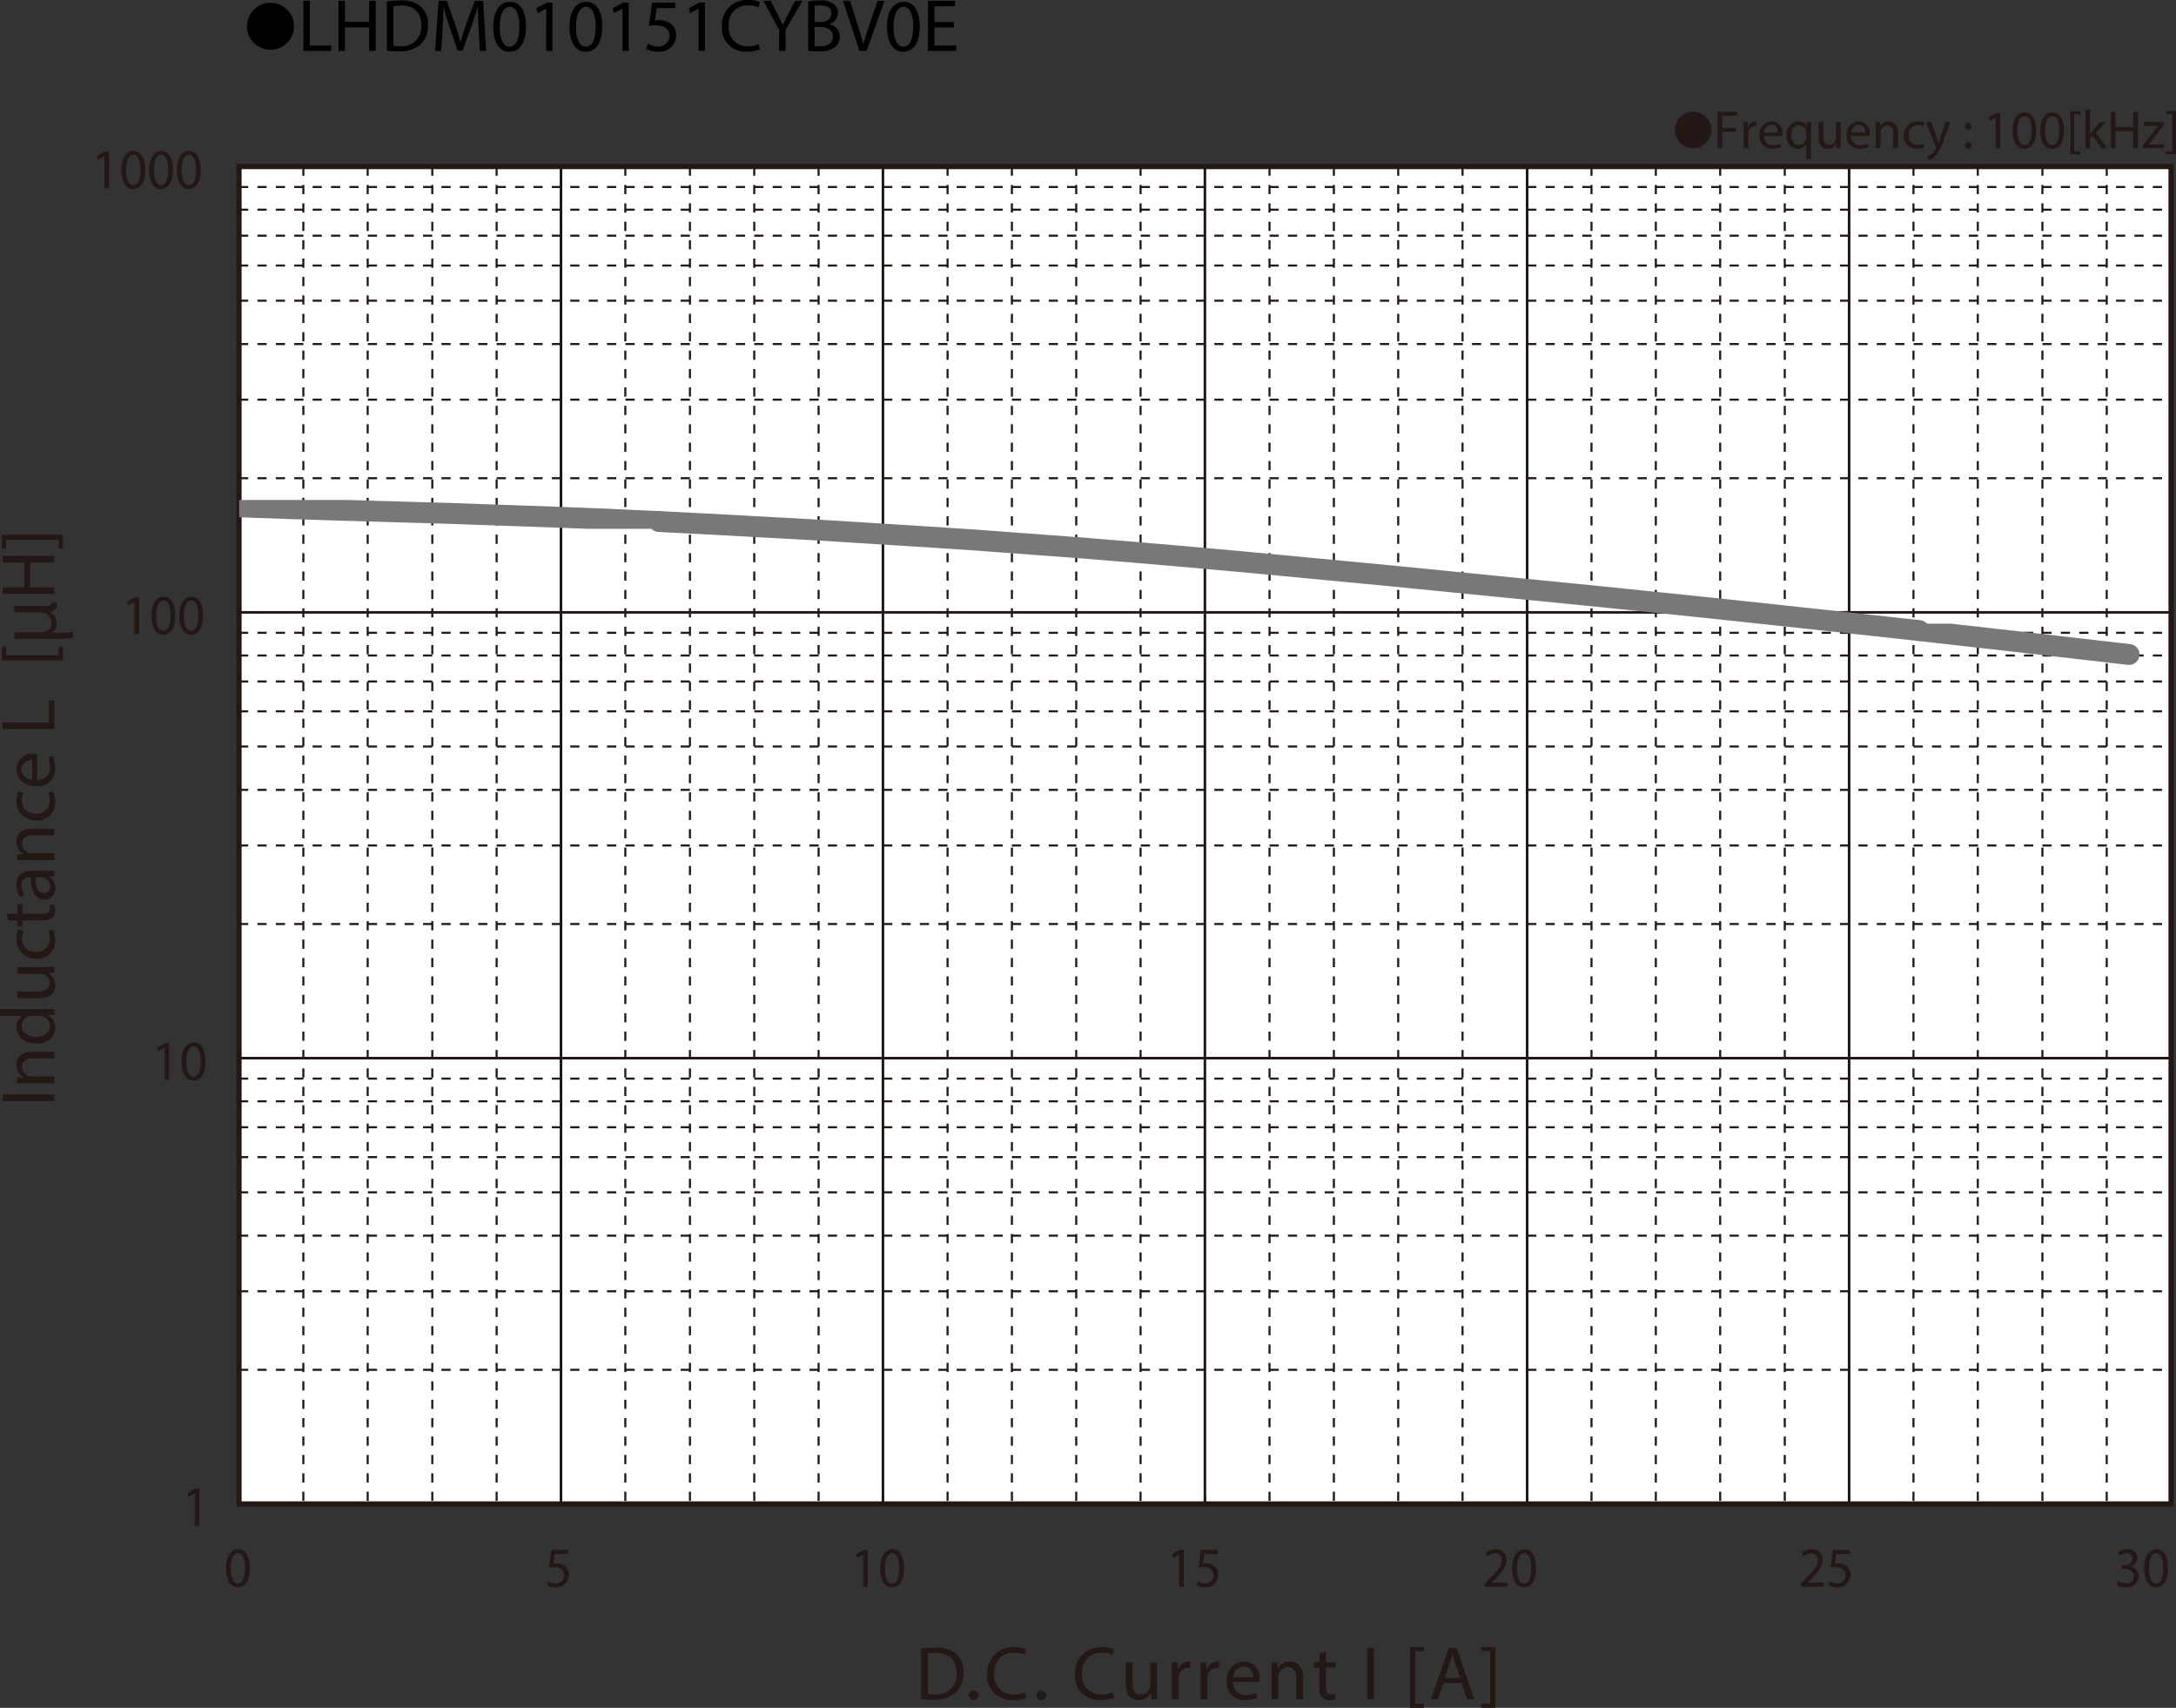<svg id="レイヤー_1" data-name="レイヤー 1" xmlns="http://www.w3.org/2000/svg" xmlns:xlink="http://www.w3.org/1999/xlink" viewBox="0 0 322.104 252.761">
  <rect x="0" y="0" width="322.104" height="252.761" fill="#333333" stroke="none"/>
  <defs>
    <style>
      .cls-1, .cls-4, .cls-5, .cls-6, .cls-8 {
        fill: none;
      }

      .cls-2 {
        fill: #231815;
      }

      .cls-3 {
        fill: #fff;
      }

      .cls-4, .cls-5, .cls-6 {
        stroke: #231815;
      }

      .cls-4, .cls-5 {
        stroke-miterlimit: 3.864;
      }

      .cls-4 {
        stroke-width: 0.309px;
        stroke-dasharray: 1.362 1.362;
      }

      .cls-5 {
        stroke-width: 0.386px;
      }

      .cls-6 {
        stroke-miterlimit: 10;
        stroke-width: 0.773px;
      }

      .cls-7 {
        clip-path: url(#clip-path);
      }

      .cls-8 {
        stroke: #787878;
        stroke-linecap: round;
        stroke-linejoin: round;
        stroke-width: 3.09px;
      }

      .cls-9 {
        clip-path: url(#clip-path-2);
      }
    </style>
    <clipPath id="clip-path" transform="translate(-1.868 -1.671)">
      <rect class="cls-1" x="37.27" y="75.668" width="63.562" height="4.267"/>
    </clipPath>
    <clipPath id="clip-path-2" transform="translate(-1.868 -1.671)">
      <rect class="cls-1" x="284.627" y="93.977" width="38.694" height="9.261"/>
    </clipPath>
  </defs>
  <title>DM_DC-HFlux-Bias2-LHDM010151CYBV0E</title>
  <g>
    <path d="M45.393,5.59a3.482,3.482,0,1,1-3.478-3.518A3.496,3.496,0,0,1,45.393,5.59Z" transform="translate(-1.868 -1.671)"/>
    <path d="M46.777,1.792h.958V8.404h3.168V9.207h-4.126Z" transform="translate(-1.868 -1.671)"/>
    <path d="M52.927,1.792V4.895h3.586V1.792h.968V9.207h-.968V5.73H52.927V9.207h-.958V1.792Z" transform="translate(-1.868 -1.671)"/>
    <path d="M59.141,1.891a13.665,13.665,0,0,1,2.036-.154,4.248,4.248,0,0,1,3.003.924A3.415,3.415,0,0,1,65.225,5.323a3.923,3.923,0,0,1-1.067,2.883A4.57,4.57,0,0,1,60.879,9.273a15.418,15.418,0,0,1-1.738-.088Zm.958,6.557a6.041,6.041,0,0,0,.968.055,2.85,2.85,0,0,0,3.158-3.146c.011-1.749-.979-2.86-3.003-2.86a5.423,5.423,0,0,0-1.122.099Z" transform="translate(-1.868 -1.671)"/>
    <path d="M72.716,5.951C72.661,4.917,72.595,3.673,72.606,2.749h-.033c-.253.869-.561,1.793-.935,2.816L70.329,9.163h-.726L68.403,5.631c-.352-1.045-.649-2.002-.858-2.882h-.022c-.022.924-.077,2.167-.143,3.278L67.182,9.207H66.269l.517-7.415h1.221l1.265,3.586c.308.913.561,1.728.748,2.498h.033c.187-.748.451-1.562.781-2.498L72.155,1.792H73.376l.462,7.415h-.935Z" transform="translate(-1.868 -1.671)"/>
    <path d="M79.722,5.555c0,2.431-.902,3.773-2.486,3.773-1.397,0-2.343-1.309-2.365-3.675,0-2.398,1.034-3.718,2.486-3.718C78.864,1.935,79.722,3.277,79.722,5.555Zm-3.883.11c0,1.859.572,2.916,1.452,2.916.99,0,1.463-1.155,1.463-2.981,0-1.76-.451-2.916-1.452-2.916C76.455,2.683,75.839,3.717,75.839,5.665Z" transform="translate(-1.868 -1.671)"/>
    <path d="M82.714,2.958h-.022l-1.243.671-.187-.737,1.562-.836h.825V9.207h-.936Z" transform="translate(-1.868 -1.671)"/>
    <path d="M91.008,5.555c0,2.431-.902,3.773-2.486,3.773-1.397,0-2.343-1.309-2.365-3.675,0-2.398,1.034-3.718,2.486-3.718C90.15,1.935,91.008,3.277,91.008,5.555Zm-3.883.11c0,1.859.572,2.916,1.452,2.916.99,0,1.463-1.155,1.463-2.981,0-1.76-.451-2.916-1.452-2.916C87.741,2.683,87.125,3.717,87.125,5.665Z" transform="translate(-1.868 -1.671)"/>
    <path d="M94,2.958h-.022l-1.243.671-.187-.737,1.562-.836h.825V9.207H94Z" transform="translate(-1.868 -1.671)"/>
    <path d="M101.811,2.87H99.082l-.275,1.837a3.826,3.826,0,0,1,.583-.044,3.023,3.023,0,0,1,1.541.385,2.039,2.039,0,0,1,1.023,1.837A2.481,2.481,0,0,1,99.291,9.328a3.505,3.505,0,0,1-1.782-.44l.242-.737a3.2,3.2,0,0,0,1.529.396,1.578,1.578,0,0,0,1.694-1.551c-.011-.924-.627-1.584-2.058-1.584a7.448,7.448,0,0,0-.99.077l.462-3.432h3.421Z" transform="translate(-1.868 -1.671)"/>
    <path d="M105.286,2.958h-.022l-1.243.671-.187-.737,1.562-.836h.825V9.207h-.936Z" transform="translate(-1.868 -1.671)"/>
    <path d="M114.351,8.965a4.747,4.747,0,0,1-1.958.352A3.465,3.465,0,0,1,108.729,5.565a3.69,3.69,0,0,1,3.873-3.895,3.976,3.976,0,0,1,1.76.33l-.231.781a3.484,3.484,0,0,0-1.496-.308,2.757,2.757,0,0,0-2.894,3.059,2.695,2.695,0,0,0,2.85,2.981,3.831,3.831,0,0,0,1.562-.308Z" transform="translate(-1.868 -1.671)"/>
    <path d="M117.199,9.207V6.061L114.856,1.792h1.089l1.045,2.046c.286.561.506,1.012.737,1.529h.022c.209-.484.462-.968.748-1.529L119.564,1.792h1.089L118.167,6.05V9.207Z" transform="translate(-1.868 -1.671)"/>
    <path d="M121.5,1.891a9.245,9.245,0,0,1,1.75-.154,3.064,3.064,0,0,1,2.035.539,1.555,1.555,0,0,1,.616,1.31A1.761,1.761,0,0,1,124.646,5.213v.022a1.912,1.912,0,0,1,1.529,1.859,1.999,1.999,0,0,1-.627,1.485,3.724,3.724,0,0,1-2.563.693,11.211,11.211,0,0,1-1.485-.088Zm.958,3.036h.869c1.012,0,1.606-.528,1.606-1.243,0-.869-.66-1.21-1.628-1.21A4.09,4.09,0,0,0,122.457,2.54Zm0,3.554a5.088,5.088,0,0,0,.803.044c.99,0,1.903-.363,1.903-1.441,0-1.012-.869-1.43-1.914-1.43h-.792Z" transform="translate(-1.868 -1.671)"/>
    <path d="M129.09,9.207l-2.42-7.415h1.034l1.155,3.652c.319,1.001.594,1.903.792,2.772h.022c.209-.858.517-1.793.847-2.761L131.774,1.792h1.023L130.146,9.207Z" transform="translate(-1.868 -1.671)"/>
    <path d="M138.011,5.555c0,2.431-.902,3.773-2.486,3.773-1.397,0-2.343-1.309-2.365-3.675,0-2.398,1.034-3.718,2.486-3.718C137.153,1.935,138.011,3.277,138.011,5.555Zm-3.883.11c0,1.859.572,2.916,1.452,2.916.99,0,1.463-1.155,1.463-2.981,0-1.76-.451-2.916-1.452-2.916C134.744,2.683,134.128,3.717,134.128,5.665Z" transform="translate(-1.868 -1.671)"/>
    <path d="M143.083,5.73H140.2V8.404h3.212V9.207h-4.17V1.792h4.005v.803H140.2V4.938h2.882Z" transform="translate(-1.868 -1.671)"/>
  </g>
  <g>
    <path class="cls-2" d="M252.5,18.212a2.698,2.698,0,1,1-2.699,2.698A2.694,2.694,0,0,1,252.5,18.212Z" transform="translate(-1.868 -1.671)"/>
    <path class="cls-2" d="M256.11,18.216h2.902v.584h-2.207v1.791h2.039v.576h-2.039V23.605h-.695Z" transform="translate(-1.868 -1.671)"/>
    <path class="cls-2" d="M259.981,20.942c0-.456-.008-.848-.031-1.208h.615l.024.76h.031a1.163,1.163,0,0,1,1.072-.848.752.752,0,0,1,.199.024V20.335a1.042,1.042,0,0,0-.239-.024.986.986,0,0,0-.943.903,1.914,1.914,0,0,0-.032.328v2.063H259.981Z" transform="translate(-1.868 -1.671)"/>
    <path class="cls-2" d="M262.99,21.798a1.239,1.239,0,0,0,1.327,1.343,2.545,2.545,0,0,0,1.071-.2l.12.503a3.128,3.128,0,0,1-1.287.24,1.797,1.797,0,0,1-1.903-1.951,1.879,1.879,0,0,1,1.814-2.087,1.64,1.64,0,0,1,1.6,1.823,2.481,2.481,0,0,1-.024.328Zm2.062-.503a1.002,1.002,0,0,0-.976-1.144,1.165,1.165,0,0,0-1.079,1.144Z" transform="translate(-1.868 -1.671)"/>
    <path class="cls-2" d="M269.244,23.005H269.228a1.378,1.378,0,0,1-1.264.688,1.765,1.765,0,0,1-1.639-1.959,1.854,1.854,0,0,1,1.751-2.087,1.272,1.272,0,0,1,1.191.672h.016l.024-.584h.663c-.016.328-.023.664-.023,1.063V25.188h-.704Zm0-1.703a1.227,1.227,0,0,0-.031-.296,1.029,1.029,0,0,0-1.008-.799c-.728,0-1.167.616-1.167,1.487,0,.768.367,1.439,1.143,1.439a1.048,1.048,0,0,0,1.008-.768,1.175,1.175,0,0,0,.056-.336Z" transform="translate(-1.868 -1.671)"/>
    <path class="cls-2" d="M274.347,22.549c0,.4.009.752.032,1.056h-.623l-.04-.632h-.017a1.455,1.455,0,0,1-1.279.72c-.607,0-1.335-.336-1.335-1.695V19.735h.703v2.143c0,.736.225,1.231.864,1.231a1.017,1.017,0,0,0,.927-.64,1.028,1.028,0,0,0,.064-.36v-2.375h.703Z" transform="translate(-1.868 -1.671)"/>
    <path class="cls-2" d="M275.909,21.798a1.24,1.24,0,0,0,1.327,1.343,2.545,2.545,0,0,0,1.071-.2l.12.503a3.128,3.128,0,0,1-1.287.24,1.797,1.797,0,0,1-1.903-1.951,1.879,1.879,0,0,1,1.815-2.087,1.639,1.639,0,0,1,1.599,1.823,2.706,2.706,0,0,1-.023.328Zm2.063-.503a1.002,1.002,0,0,0-.976-1.144,1.167,1.167,0,0,0-1.08,1.144Z" transform="translate(-1.868 -1.671)"/>
    <path class="cls-2" d="M279.525,20.783c0-.4-.008-.728-.031-1.048h.623l.04.64h.017a1.423,1.423,0,0,1,1.279-.728c.535,0,1.367.32,1.367,1.647V23.605h-.704V21.374c0-.624-.231-1.143-.896-1.143a1.031,1.031,0,0,0-.991,1.047V23.605h-.704Z" transform="translate(-1.868 -1.671)"/>
    <path class="cls-2" d="M286.723,23.461a2.586,2.586,0,0,1-1.111.224,1.839,1.839,0,0,1-1.927-1.975,1.966,1.966,0,0,1,2.079-2.055,2.362,2.362,0,0,1,.976.2l-.16.544a1.628,1.628,0,0,0-.815-.184,1.339,1.339,0,0,0-1.367,1.463,1.327,1.327,0,0,0,1.343,1.447,1.99,1.99,0,0,0,.863-.192Z" transform="translate(-1.868 -1.671)"/>
    <path class="cls-2" d="M287.725,19.735l.848,2.287c.088.256.184.56.248.792h.016c.072-.232.152-.528.248-.808l.768-2.271h.743l-1.055,2.759a5.888,5.888,0,0,1-1.328,2.423,1.909,1.909,0,0,1-.863.456l-.176-.592a1.858,1.858,0,0,0,.615-.344,2.12,2.12,0,0,0,.592-.784.503.503,0,0,0,.057-.168.634.634,0,0,0-.048-.184l-1.432-3.566Z" transform="translate(-1.868 -1.671)"/>
    <path class="cls-2" d="M292.765,20.375a.476.476,0,1,1,.951,0,.476.476,0,1,1-.951,0Zm0,2.823a.476.476,0,1,1,.951,0,.476.476,0,1,1-.951,0Z" transform="translate(-1.868 -1.671)"/>
    <path class="cls-2" d="M297.268,19.063h-.016l-.904.488-.136-.536,1.136-.608h.6V23.605h-.68Z" transform="translate(-1.868 -1.671)"/>
    <path class="cls-2" d="M303.299,20.951c0,1.767-.656,2.742-1.808,2.742-1.015,0-1.703-.951-1.719-2.67,0-1.743.752-2.703,1.807-2.703C302.675,18.32,303.299,19.295,303.299,20.951Zm-2.822.08c0,1.352.415,2.119,1.055,2.119.72,0,1.063-.84,1.063-2.167,0-1.279-.327-2.119-1.056-2.119C300.924,18.864,300.477,19.615,300.477,21.03Z" transform="translate(-1.868 -1.671)"/>
    <path class="cls-2" d="M307.403,20.951c0,1.767-.656,2.742-1.808,2.742-1.015,0-1.703-.951-1.719-2.67,0-1.743.752-2.703,1.807-2.703C306.779,18.32,307.403,19.295,307.403,20.951Zm-2.822.08c0,1.352.415,2.119,1.055,2.119.72,0,1.063-.84,1.063-2.167,0-1.279-.327-2.119-1.056-2.119C305.028,18.864,304.581,19.615,304.581,21.03Z" transform="translate(-1.868 -1.671)"/>
    <path class="cls-2" d="M308.348,24.5V18.128h1.463v.44h-.919v5.493h.919v.44Z" transform="translate(-1.868 -1.671)"/>
    <path class="cls-2" d="M311.244,21.51h.017c.096-.136.231-.304.344-.44l1.135-1.335h.848l-1.495,1.591,1.703,2.279H312.939l-1.335-1.855-.36.4V23.605h-.695V17.928h.695Z" transform="translate(-1.868 -1.671)"/>
    <path class="cls-2" d="M315.02,18.216V20.471h2.606V18.216h.703V23.605h-.703V21.079H315.02V23.605h-.695V18.216Z" transform="translate(-1.868 -1.671)"/>
    <path class="cls-2" d="M319.077,23.197l1.751-2.279c.168-.208.327-.392.504-.6v-.016h-2.096v-.568H322.187l-.009.44-1.727,2.247c-.16.216-.32.408-.496.608v.016h2.263V23.605h-3.142Z" transform="translate(-1.868 -1.671)"/>
    <path class="cls-2" d="M323.972,18.12v6.38H322.508v-.44h.92v-5.501h-.92v-.439Z" transform="translate(-1.868 -1.671)"/>
  </g>
  <rect class="cls-3" x="35.402" y="24.666" width="286.011" height="197.93"/>
  <path class="cls-4" d="M37.248,29.347H323.244M37.248,32.706H323.244M37.248,36.551H323.244M37.248,40.97H323.244M37.248,46.175H323.244M37.248,52.591H323.244M37.248,60.823H323.244M37.248,72.446H323.244M37.248,95.326H323.244M37.248,98.686H323.244M37.248,102.53H323.244M37.248,106.949H323.244M37.248,112.154H323.244m-285.996,6.418H323.244M37.248,126.805H323.244m-285.996,11.621H323.244M37.248,161.307H323.244M37.248,164.666H323.244M37.248,168.508H323.244M37.248,172.928H323.244M37.248,178.136H323.244m-285.996,6.416H323.244M37.248,192.782H323.244M37.248,204.406H323.244" transform="translate(-1.868 -1.671)"/>
  <path class="cls-5" d="M37.248,92.301H323.244M37.248,158.278H323.244" transform="translate(-1.868 -1.671)"/>
  <path class="cls-4" d="M313.719,26.32V224.26M304.197,26.32V224.26M294.633,26.32V224.26M285.111,26.32V224.26M266.06,26.32V224.26M256.498,26.32V224.26M246.974,26.32V224.26M237.449,26.32V224.26M218.362,26.32V224.26M208.838,26.32V224.26M199.316,26.32V224.26M189.79,26.32V224.26M170.702,26.32V224.26M161.178,26.32V224.26M151.655,26.32V224.26M142.132,26.32V224.26m-19.09-197.94V224.26M113.518,26.32V224.26m-9.521-197.94V224.26M94.432,26.32V224.26M75.383,26.32V224.26M65.859,26.32V224.26M56.295,26.32V224.26M46.772,26.32V224.26M37.248,26.32H323.244" transform="translate(-1.868 -1.671)"/>
  <path class="cls-5" d="M275.584,26.32V224.26M227.925,26.32V224.26M180.226,26.32V224.26M132.567,26.32V224.26M84.907,26.32V224.26" transform="translate(-1.868 -1.671)"/>
  <line class="cls-4" x1="321.376" y1="24.649" x2="321.376" y2="222.589"/>
  <rect class="cls-6" x="35.38" y="24.649" width="285.998" height="197.94"/>
  <path class="cls-4" d="M37.248,26.32V224.26m0,0h3.864m-3.864-65.982h3.864M37.248,92.301h3.864m-3.864-65.981h3.864M37.248,224.26H323.244m-285.996,0v-2.937m47.659,2.937v-2.937m47.66,2.937v-2.937m47.659,2.937v-2.937m47.7,2.937v-2.937m47.659,2.937v-2.937m47.66,2.937v-2.937" transform="translate(-1.868 -1.671)"/>
  <g class="cls-7">
    <polyline class="cls-8" points="35.38 75.012 43.151 75.285 50.92 75.527 66.461 75.982 82.002 76.526 89.773 76.828 97.543 77.19"/>
  </g>
  <path class="cls-8" d="M99.411,78.861l7.771.394,15.542.849,15.541.968,7.771.513,15.541,1.15m0,0,7.771.637,7.77.666,7.771.696,7.768.727,15.582,1.483L223.78,88.486m0,0,15.541,1.545,15.544,1.602,15.541,1.665,15.541,1.695" transform="translate(-1.868 -1.671)"/>
  <g class="cls-9">
    <polyline class="cls-8" points="284.078 93.323 299.619 95.079 315.16 96.864"/>
  </g>
  <path class="cls-2" d="M30.687,222.709H30.671l-.905.512-.136-.562,1.138-.638h.601v5.455H30.687Z" transform="translate(-1.868 -1.671)"/>
  <g>
    <path class="cls-2" d="M26.23,156.734h-.016l-.905.512-.136-.562,1.138-.638h.601V161.501H26.23Z" transform="translate(-1.868 -1.671)"/>
    <path class="cls-2" d="M32.272,158.715c0,1.855-.657,2.879-1.811,2.879-1.018,0-1.707-.999-1.722-2.804,0-1.829.753-2.836,1.81-2.836C31.647,155.954,32.272,156.978,32.272,158.715Zm-2.828.084c0,1.418.417,2.224,1.058,2.224.721,0,1.065-.881,1.065-2.274,0-1.343-.329-2.224-1.058-2.224C29.893,156.524,29.444,157.313,29.444,158.799Z" transform="translate(-1.868 -1.671)"/>
  </g>
  <g>
    <path class="cls-2" d="M21.775,90.759h-.016l-.905.512-.136-.562,1.138-.638h.601v5.455H21.775Z" transform="translate(-1.868 -1.671)"/>
    <path class="cls-2" d="M27.817,92.739c0,1.854-.657,2.878-1.811,2.878-1.018,0-1.707-.999-1.722-2.803,0-1.829.753-2.836,1.81-2.836C27.192,89.978,27.817,91.002,27.817,92.739Zm-2.828.084c0,1.418.417,2.224,1.058,2.224.721,0,1.065-.881,1.065-2.274,0-1.343-.329-2.224-1.058-2.224C25.438,90.549,24.989,91.337,24.989,92.823Z" transform="translate(-1.868 -1.671)"/>
    <path class="cls-2" d="M31.928,92.739c0,1.854-.657,2.878-1.811,2.878-1.018,0-1.707-.999-1.722-2.803,0-1.829.753-2.836,1.81-2.836C31.303,89.978,31.928,91.002,31.928,92.739Zm-2.828.084c0,1.418.416,2.224,1.058,2.224.721,0,1.065-.881,1.065-2.274,0-1.343-.329-2.224-1.058-2.224C29.548,90.549,29.1,91.337,29.1,92.823Z" transform="translate(-1.868 -1.671)"/>
  </g>
  <g>
    <path class="cls-2" d="M17.319,24.784h-.016l-.905.512-.136-.562,1.138-.638h.601v5.455h-.681Z" transform="translate(-1.868 -1.671)"/>
    <path class="cls-2" d="M23.361,26.765c0,1.854-.657,2.878-1.811,2.878-1.018,0-1.707-.999-1.722-2.803,0-1.829.753-2.836,1.81-2.836C22.736,24.003,23.361,25.027,23.361,26.765Zm-2.828.084c0,1.418.417,2.224,1.058,2.224.721,0,1.065-.881,1.065-2.274,0-1.343-.329-2.224-1.058-2.224C20.981,24.574,20.533,25.363,20.533,26.849Z" transform="translate(-1.868 -1.671)"/>
    <path class="cls-2" d="M27.472,26.765c0,1.854-.657,2.878-1.811,2.878-1.018,0-1.707-.999-1.722-2.803,0-1.829.753-2.836,1.81-2.836C26.847,24.003,27.472,25.027,27.472,26.765Zm-2.828.084c0,1.418.417,2.224,1.058,2.224.721,0,1.065-.881,1.065-2.274,0-1.343-.329-2.224-1.058-2.224C25.092,24.574,24.644,25.363,24.644,26.849Z" transform="translate(-1.868 -1.671)"/>
    <path class="cls-2" d="M31.583,26.765c0,1.854-.657,2.878-1.811,2.878-1.018,0-1.707-.999-1.722-2.803,0-1.829.753-2.836,1.81-2.836C30.958,24.003,31.583,25.027,31.583,26.765Zm-2.828.084c0,1.418.417,2.224,1.058,2.224.721,0,1.065-.881,1.065-2.274,0-1.343-.329-2.224-1.058-2.224C29.204,24.574,28.755,25.363,28.755,26.849Z" transform="translate(-1.868 -1.671)"/>
  </g>
  <g>
    <path class="cls-2" d="M138.229,245.67a14.272,14.272,0,0,1,2.098-.157,4.391,4.391,0,0,1,3.095.947,3.488,3.488,0,0,1,1.077,2.729,4.005,4.005,0,0,1-1.1,2.954,4.72,4.72,0,0,1-3.378,1.094,15.964,15.964,0,0,1-1.792-.09Zm.986,6.721a6.287,6.287,0,0,0,.998.057,2.93,2.93,0,0,0,3.254-3.225c.011-1.793-1.009-2.933-3.096-2.933a5.686,5.686,0,0,0-1.156.102Z" transform="translate(-1.868 -1.671)"/>
    <path class="cls-2" d="M145.276,252.583a.668.668,0,0,1,.68-.711.711.711,0,1,1-.68.711Z" transform="translate(-1.868 -1.671)"/>
    <path class="cls-2" d="M153.799,252.921a4.912,4.912,0,0,1-2.018.36,3.561,3.561,0,0,1-3.775-3.845,3.793,3.793,0,0,1,3.99-3.992,4.106,4.106,0,0,1,1.814.339l-.238.801a3.605,3.605,0,0,0-1.542-.316,2.833,2.833,0,0,0-2.981,3.135,2.77,2.77,0,0,0,2.937,3.057,3.952,3.952,0,0,0,1.609-.316Z" transform="translate(-1.868 -1.671)"/>
    <path class="cls-2" d="M155.314,252.583a.668.668,0,0,1,.68-.711.711.711,0,1,1-.68.711Z" transform="translate(-1.868 -1.671)"/>
    <path class="cls-2" d="M166.793,252.921a4.912,4.912,0,0,1-2.018.36,3.561,3.561,0,0,1-3.775-3.845,3.793,3.793,0,0,1,3.99-3.992,4.106,4.106,0,0,1,1.814.339l-.238.801a3.605,3.605,0,0,0-1.542-.316,2.833,2.833,0,0,0-2.981,3.135A2.77,2.77,0,0,0,164.98,252.459a3.952,3.952,0,0,0,1.609-.316Z" transform="translate(-1.868 -1.671)"/>
    <path class="cls-2" d="M173.138,251.681c0,.563.012,1.06.046,1.488h-.885l-.057-.891h-.022a2.067,2.067,0,0,1-1.814,1.015c-.861,0-1.893-.474-1.893-2.391v-3.191h.997v3.022c0,1.037.317,1.736,1.225,1.736a1.398,1.398,0,0,0,1.406-1.409v-3.35h.997Z" transform="translate(-1.868 -1.671)"/>
    <path class="cls-2" d="M175.343,249.414c0-.643-.011-1.195-.045-1.703h.873l.034,1.071h.045a1.646,1.646,0,0,1,1.52-1.195,1.087,1.087,0,0,1,.283.034v.936a1.511,1.511,0,0,0-.34-.033,1.395,1.395,0,0,0-1.338,1.273,2.812,2.812,0,0,0-.046.463V253.169h-.986Z" transform="translate(-1.868 -1.671)"/>
    <path class="cls-2" d="M179.604,249.414c0-.643-.011-1.195-.045-1.703h.873l.034,1.071h.045a1.646,1.646,0,0,1,1.52-1.195,1.087,1.087,0,0,1,.283.034v.936a1.511,1.511,0,0,0-.34-.033,1.395,1.395,0,0,0-1.338,1.273,2.818,2.818,0,0,0-.045.463V253.169H179.604Z" transform="translate(-1.868 -1.671)"/>
    <path class="cls-2" d="M184.419,250.62a1.754,1.754,0,0,0,1.883,1.895,3.634,3.634,0,0,0,1.519-.281l.17.71a4.46,4.46,0,0,1-1.825.338,2.54,2.54,0,0,1-2.698-2.751,2.655,2.655,0,0,1,2.573-2.943,2.316,2.316,0,0,1,2.268,2.571,3.871,3.871,0,0,1-.033.462Zm2.926-.71a1.415,1.415,0,0,0-1.384-1.612,1.648,1.648,0,0,0-1.53,1.612Z" transform="translate(-1.868 -1.671)"/>
    <path class="cls-2" d="M190.094,249.188c0-.563-.011-1.026-.045-1.478h.885l.057.902h.022a2.019,2.019,0,0,1,1.813-1.026c.76,0,1.939.451,1.939,2.323V253.169h-.998v-3.146c0-.879-.329-1.612-1.27-1.612a1.457,1.457,0,0,0-1.406,1.478V253.169h-.998Z" transform="translate(-1.868 -1.671)"/>
    <path class="cls-2" d="M198.14,246.144v1.567h1.429v.756h-1.429v2.943c0,.677.192,1.06.748,1.06a2.256,2.256,0,0,0,.578-.067l.046.744a2.457,2.457,0,0,1-.885.135,1.387,1.387,0,0,1-1.077-.417,2.014,2.014,0,0,1-.385-1.421V248.467h-.851v-.756h.851v-1.308Z" transform="translate(-1.868 -1.671)"/>
    <path class="cls-2" d="M205.243,245.568V253.169h-.986v-7.601Z" transform="translate(-1.868 -1.671)"/>
    <path class="cls-2" d="M210.568,254.432v-8.987h2.074v.62h-1.304v7.747h1.304v.62Z" transform="translate(-1.868 -1.671)"/>
    <path class="cls-2" d="M215.52,250.778l-.794,2.391h-1.02l2.597-7.601h1.19l2.607,7.601h-1.055l-.816-2.391Zm2.505-.767-.748-2.188c-.17-.496-.283-.947-.396-1.387h-.022c-.113.45-.238.913-.386,1.375l-.748,2.199Z" transform="translate(-1.868 -1.671)"/>
    <path class="cls-2" d="M223.212,245.434v8.998h-2.074v-.62h1.304v-7.758h-1.304v-.62Z" transform="translate(-1.868 -1.671)"/>
  </g>
  <g>
    <path class="cls-2" d="M2.276,163.661H9.917v.98H2.276Z" transform="translate(-1.868 -1.671)"/>
    <path class="cls-2" d="M5.916,161.982c-.567,0-1.032.012-1.485.045v-.879l.907-.057v-.022a2.006,2.006,0,0,1-1.032-1.805c0-.755.453-1.928,2.335-1.928H9.917v.992H6.754c-.884,0-1.621.327-1.621,1.263a1.412,1.412,0,0,0,1.02,1.331,1.449,1.449,0,0,0,.465.067H9.917v.992Z" transform="translate(-1.868 -1.671)"/>
    <path class="cls-2" d="M1.868,151.014H8.5c.487,0,1.043-.011,1.417-.045v.892l-.952.045v.022a2.018,2.018,0,0,1,1.077,1.86c0,1.319-1.122,2.334-2.789,2.334-1.826.012-2.948-1.116-2.948-2.446a1.821,1.821,0,0,1,.839-1.646v-.022H1.868Zm4.795.993a1.754,1.754,0,0,0-.419.045,1.461,1.461,0,0,0-1.156,1.432c0,1.026.907,1.636,2.12,1.636,1.111,0,2.029-.542,2.029-1.613a1.494,1.494,0,0,0-1.19-1.454,1.726,1.726,0,0,0-.431-.045Z" transform="translate(-1.868 -1.671)"/>
    <path class="cls-2" d="M8.421,144.805c.567,0,1.066-.012,1.497-.046v.88l-.896.057v.022a2.051,2.051,0,0,1,1.02,1.804c0,.857-.476,1.884-2.403,1.884H4.43v-.992H7.469c1.043,0,1.746-.316,1.746-1.218a1.435,1.435,0,0,0-.907-1.309,1.46,1.46,0,0,0-.51-.09H4.43v-.992Z" transform="translate(-1.868 -1.671)"/>
    <path class="cls-2" d="M9.713,139.271a3.639,3.639,0,0,1,.317,1.567,2.6,2.6,0,0,1-2.8,2.718A2.781,2.781,0,0,1,4.317,140.624a3.31,3.31,0,0,1,.283-1.376l.771.226a2.298,2.298,0,0,0-.261,1.15,1.895,1.895,0,0,0,2.075,1.929A1.877,1.877,0,0,0,9.237,140.658a2.805,2.805,0,0,0-.272-1.218Z" transform="translate(-1.868 -1.671)"/>
    <path class="cls-2" d="M2.854,136.917H4.43v-1.421h.76v1.421h2.959c.68,0,1.065-.191,1.065-.744a2.188,2.188,0,0,0-.068-.575l.749-.045a2.423,2.423,0,0,1,.136.88,1.373,1.373,0,0,1-.419,1.071,2.044,2.044,0,0,1-1.428.383H5.19v.846H4.43v-.846H3.115Z" transform="translate(-1.868 -1.671)"/>
    <path class="cls-2" d="M9.917,131.361l-.691.078v.034a2.03,2.03,0,0,1,.816,1.669,1.559,1.559,0,0,1-1.576,1.669c-1.327,0-2.052-1.173-2.041-3.281H6.312a1.129,1.129,0,0,0-1.27,1.24,2.711,2.711,0,0,0,.408,1.421L4.793,134.417a3.373,3.373,0,0,1-.487-1.793c0-1.669,1.145-2.075,2.245-2.075H8.603a7.795,7.795,0,0,0,1.315-.09Zm-2.8.146c-.022,1.082.17,2.312,1.236,2.312a.881.881,0,0,0,.952-.937,1.359,1.359,0,0,0-.918-1.319,1.064,1.064,0,0,0-.317-.056Z" transform="translate(-1.868 -1.671)"/>
    <path class="cls-2" d="M5.916,128.95c-.567,0-1.032.012-1.485.045v-.879l.907-.057v-.022a2.006,2.006,0,0,1-1.032-1.805c0-.755.453-1.928,2.335-1.928H9.917v.992H6.754c-.884,0-1.621.327-1.621,1.263a1.412,1.412,0,0,0,1.02,1.331,1.449,1.449,0,0,0,.465.067H9.917v.992Z" transform="translate(-1.868 -1.671)"/>
    <path class="cls-2" d="M9.713,118.805a3.639,3.639,0,0,1,.317,1.567,2.6,2.6,0,0,1-2.8,2.718,2.781,2.781,0,0,1-2.914-2.932,3.31,3.31,0,0,1,.283-1.376l.771.226a2.298,2.298,0,0,0-.261,1.15,1.895,1.895,0,0,0,2.075,1.929,1.877,1.877,0,0,0,2.052-1.895,2.805,2.805,0,0,0-.272-1.218Z" transform="translate(-1.868 -1.671)"/>
    <path class="cls-2" d="M7.355,117.094a1.752,1.752,0,0,0,1.904-1.872,3.573,3.573,0,0,0-.283-1.511l.714-.169a4.402,4.402,0,0,1,.34,1.815,2.541,2.541,0,0,1-2.766,2.684c-1.655,0-2.959-.97-2.959-2.56a2.321,2.321,0,0,1,2.585-2.255,3.92,3.92,0,0,1,.465.033Zm-.714-2.909a1.419,1.419,0,0,0-1.621,1.376A1.65,1.65,0,0,0,6.641,117.083Z" transform="translate(-1.868 -1.671)"/>
    <path class="cls-2" d="M2.276,109.578v-.981H9.09v-3.248h.828v4.229Z" transform="translate(-1.868 -1.671)"/>
    <path class="cls-2" d="M11.187,99.412H2.151V97.349H2.775v1.297h7.789V97.349H11.187Z" transform="translate(-1.868 -1.671)"/>
    <path class="cls-2" d="M3.985,96.211v-.947H7.74c.947,0,1.771-.383,1.771-1.398A1.647,1.647,0,0,0,7.819,92.288H3.974v-.936H8.575c.676,0,.958-.135.981-.586l.699.09a1.001,1.001,0,0,1,.045.327c0,.485-.271.913-1.06,1.003v.034a1.944,1.944,0,0,1,1.038,1.714,1.482,1.482,0,0,1-.71,1.387h.834a12.872,12.872,0,0,0,2.289-.146v.857a9.305,9.305,0,0,1-2.21.18Z" transform="translate(-1.868 -1.671)"/>
    <path class="cls-2" d="M2.276,88.604H5.473V84.928H2.276v-.992H9.917v.992H6.335V88.604H9.917v.981H2.276Z" transform="translate(-1.868 -1.671)"/>
    <path class="cls-2" d="M2.14,80.816H11.187v2.063h-.624V81.583H2.764v1.297H2.14Z" transform="translate(-1.868 -1.671)"/>
  </g>
  <path class="cls-2" d="M38.848,233.728c0,1.854-.657,2.879-1.811,2.879-1.018,0-1.707-.999-1.722-2.804,0-1.829.753-2.836,1.81-2.836C38.223,230.967,38.848,231.99,38.848,233.728Zm-2.828.084c0,1.418.417,2.224,1.058,2.224.721,0,1.065-.881,1.065-2.274,0-1.343-.329-2.224-1.058-2.224C36.469,231.537,36.02,232.326,36.02,233.812Z" transform="translate(-1.868 -1.671)"/>
  <path class="cls-2" d="M85.972,231.68H83.985l-.2,1.401a2.69,2.69,0,0,1,.425-.033,2.114,2.114,0,0,1,1.121.294,1.569,1.569,0,0,1,.745,1.401,1.844,1.844,0,0,1-1.938,1.863,2.459,2.459,0,0,1-1.298-.336l.176-.562a2.245,2.245,0,0,0,1.113.302,1.172,1.172,0,0,0,1.234-1.183c-.008-.705-.457-1.209-1.498-1.209a5.274,5.274,0,0,0-.721.059l.337-2.618h2.491Z" transform="translate(-1.868 -1.671)"/>
  <g>
    <path class="cls-2" d="M129.641,231.747h-.016l-.905.512-.137-.562,1.138-.638h.601v5.455h-.681Z" transform="translate(-1.868 -1.671)"/>
    <path class="cls-2" d="M135.683,233.728c0,1.854-.657,2.879-1.811,2.879-1.018,0-1.706-.999-1.723-2.804,0-1.829.753-2.836,1.811-2.836C135.058,230.967,135.683,231.99,135.683,233.728Zm-2.828.084c0,1.418.417,2.224,1.058,2.224.721,0,1.065-.881,1.065-2.274,0-1.343-.328-2.224-1.058-2.224C133.304,231.537,132.855,232.326,132.855,233.812Z" transform="translate(-1.868 -1.671)"/>
    <path class="cls-2" d="M176.419,231.747h-.016l-.905.512-.137-.562,1.138-.638h.601v5.455h-.681Z" transform="translate(-1.868 -1.671)"/>
    <path class="cls-2" d="M182.109,231.68h-1.986l-.2,1.401a2.677,2.677,0,0,1,.424-.033,2.118,2.118,0,0,1,1.122.294,1.57,1.57,0,0,1,.745,1.401,1.845,1.845,0,0,1-1.939,1.863,2.455,2.455,0,0,1-1.297-.336l.176-.562a2.244,2.244,0,0,0,1.113.302,1.172,1.172,0,0,0,1.234-1.183c-.009-.705-.457-1.209-1.498-1.209a5.275,5.275,0,0,0-.722.059l.337-2.618h2.491Z" transform="translate(-1.868 -1.671)"/>
    <path class="cls-2" d="M221.667,236.514v-.453l.553-.562c1.33-1.326,1.931-2.031,1.938-2.854a.953.953,0,0,0-1.033-1.065,1.731,1.731,0,0,0-1.105.462l-.225-.521a2.225,2.225,0,0,1,1.475-.554,1.5,1.5,0,0,1,1.594,1.586c0,1.007-.696,1.821-1.794,2.929l-.417.402v.018h2.339v.612Z" transform="translate(-1.868 -1.671)"/>
    <path class="cls-2" d="M229.24,233.728c0,1.854-.657,2.879-1.811,2.879-1.018,0-1.706-.999-1.723-2.804,0-1.829.753-2.836,1.811-2.836C228.615,230.967,229.24,231.99,229.24,233.728Zm-2.828.084c0,1.418.417,2.224,1.058,2.224.721,0,1.065-.881,1.065-2.274,0-1.343-.328-2.224-1.058-2.224C226.861,231.537,226.412,232.326,226.412,233.812Z" transform="translate(-1.868 -1.671)"/>
    <path class="cls-2" d="M268.446,236.514v-.453l.553-.562c1.33-1.326,1.931-2.031,1.938-2.854a.953.953,0,0,0-1.033-1.065,1.731,1.731,0,0,0-1.105.462l-.225-.521a2.225,2.225,0,0,1,1.475-.554,1.5,1.5,0,0,1,1.594,1.586c0,1.007-.696,1.821-1.794,2.929l-.417.402v.018H271.77v.612Z" transform="translate(-1.868 -1.671)"/>
    <path class="cls-2" d="M275.666,231.68H273.679l-.2,1.401a2.677,2.677,0,0,1,.424-.033,2.118,2.118,0,0,1,1.122.294,1.57,1.57,0,0,1,.745,1.401,1.845,1.845,0,0,1-1.939,1.863,2.455,2.455,0,0,1-1.297-.336l.176-.562a2.244,2.244,0,0,0,1.113.302,1.172,1.172,0,0,0,1.234-1.183c-.009-.705-.457-1.209-1.498-1.209a5.275,5.275,0,0,0-.722.059l.337-2.618h2.491Z" transform="translate(-1.868 -1.671)"/>
    <path class="cls-2" d="M315.392,235.666a2.276,2.276,0,0,0,1.154.344,1.04,1.04,0,0,0,1.178-1.057c-.009-.764-.665-1.092-1.347-1.092h-.393v-.554h.393c.513,0,1.162-.276,1.162-.923a.8.8,0,0,0-.913-.822,1.857,1.857,0,0,0-1.042.36l-.184-.537a2.394,2.394,0,0,1,1.361-.419,1.319,1.319,0,0,1,1.49,1.301,1.346,1.346,0,0,1-.961,1.283v.018a1.4,1.4,0,0,1,1.161,1.401,1.682,1.682,0,0,1-1.898,1.637,2.548,2.548,0,0,1-1.354-.37Z" transform="translate(-1.868 -1.671)"/>
    <path class="cls-2" d="M322.796,233.728c0,1.854-.657,2.879-1.811,2.879-1.018,0-1.706-.999-1.723-2.804,0-1.829.753-2.836,1.811-2.836C322.171,230.967,322.796,231.99,322.796,233.728Zm-2.828.084c0,1.418.417,2.224,1.058,2.224.721,0,1.065-.881,1.065-2.274,0-1.343-.328-2.224-1.058-2.224C320.417,231.537,319.968,232.326,319.968,233.812Z" transform="translate(-1.868 -1.671)"/>
  </g>
</svg>
